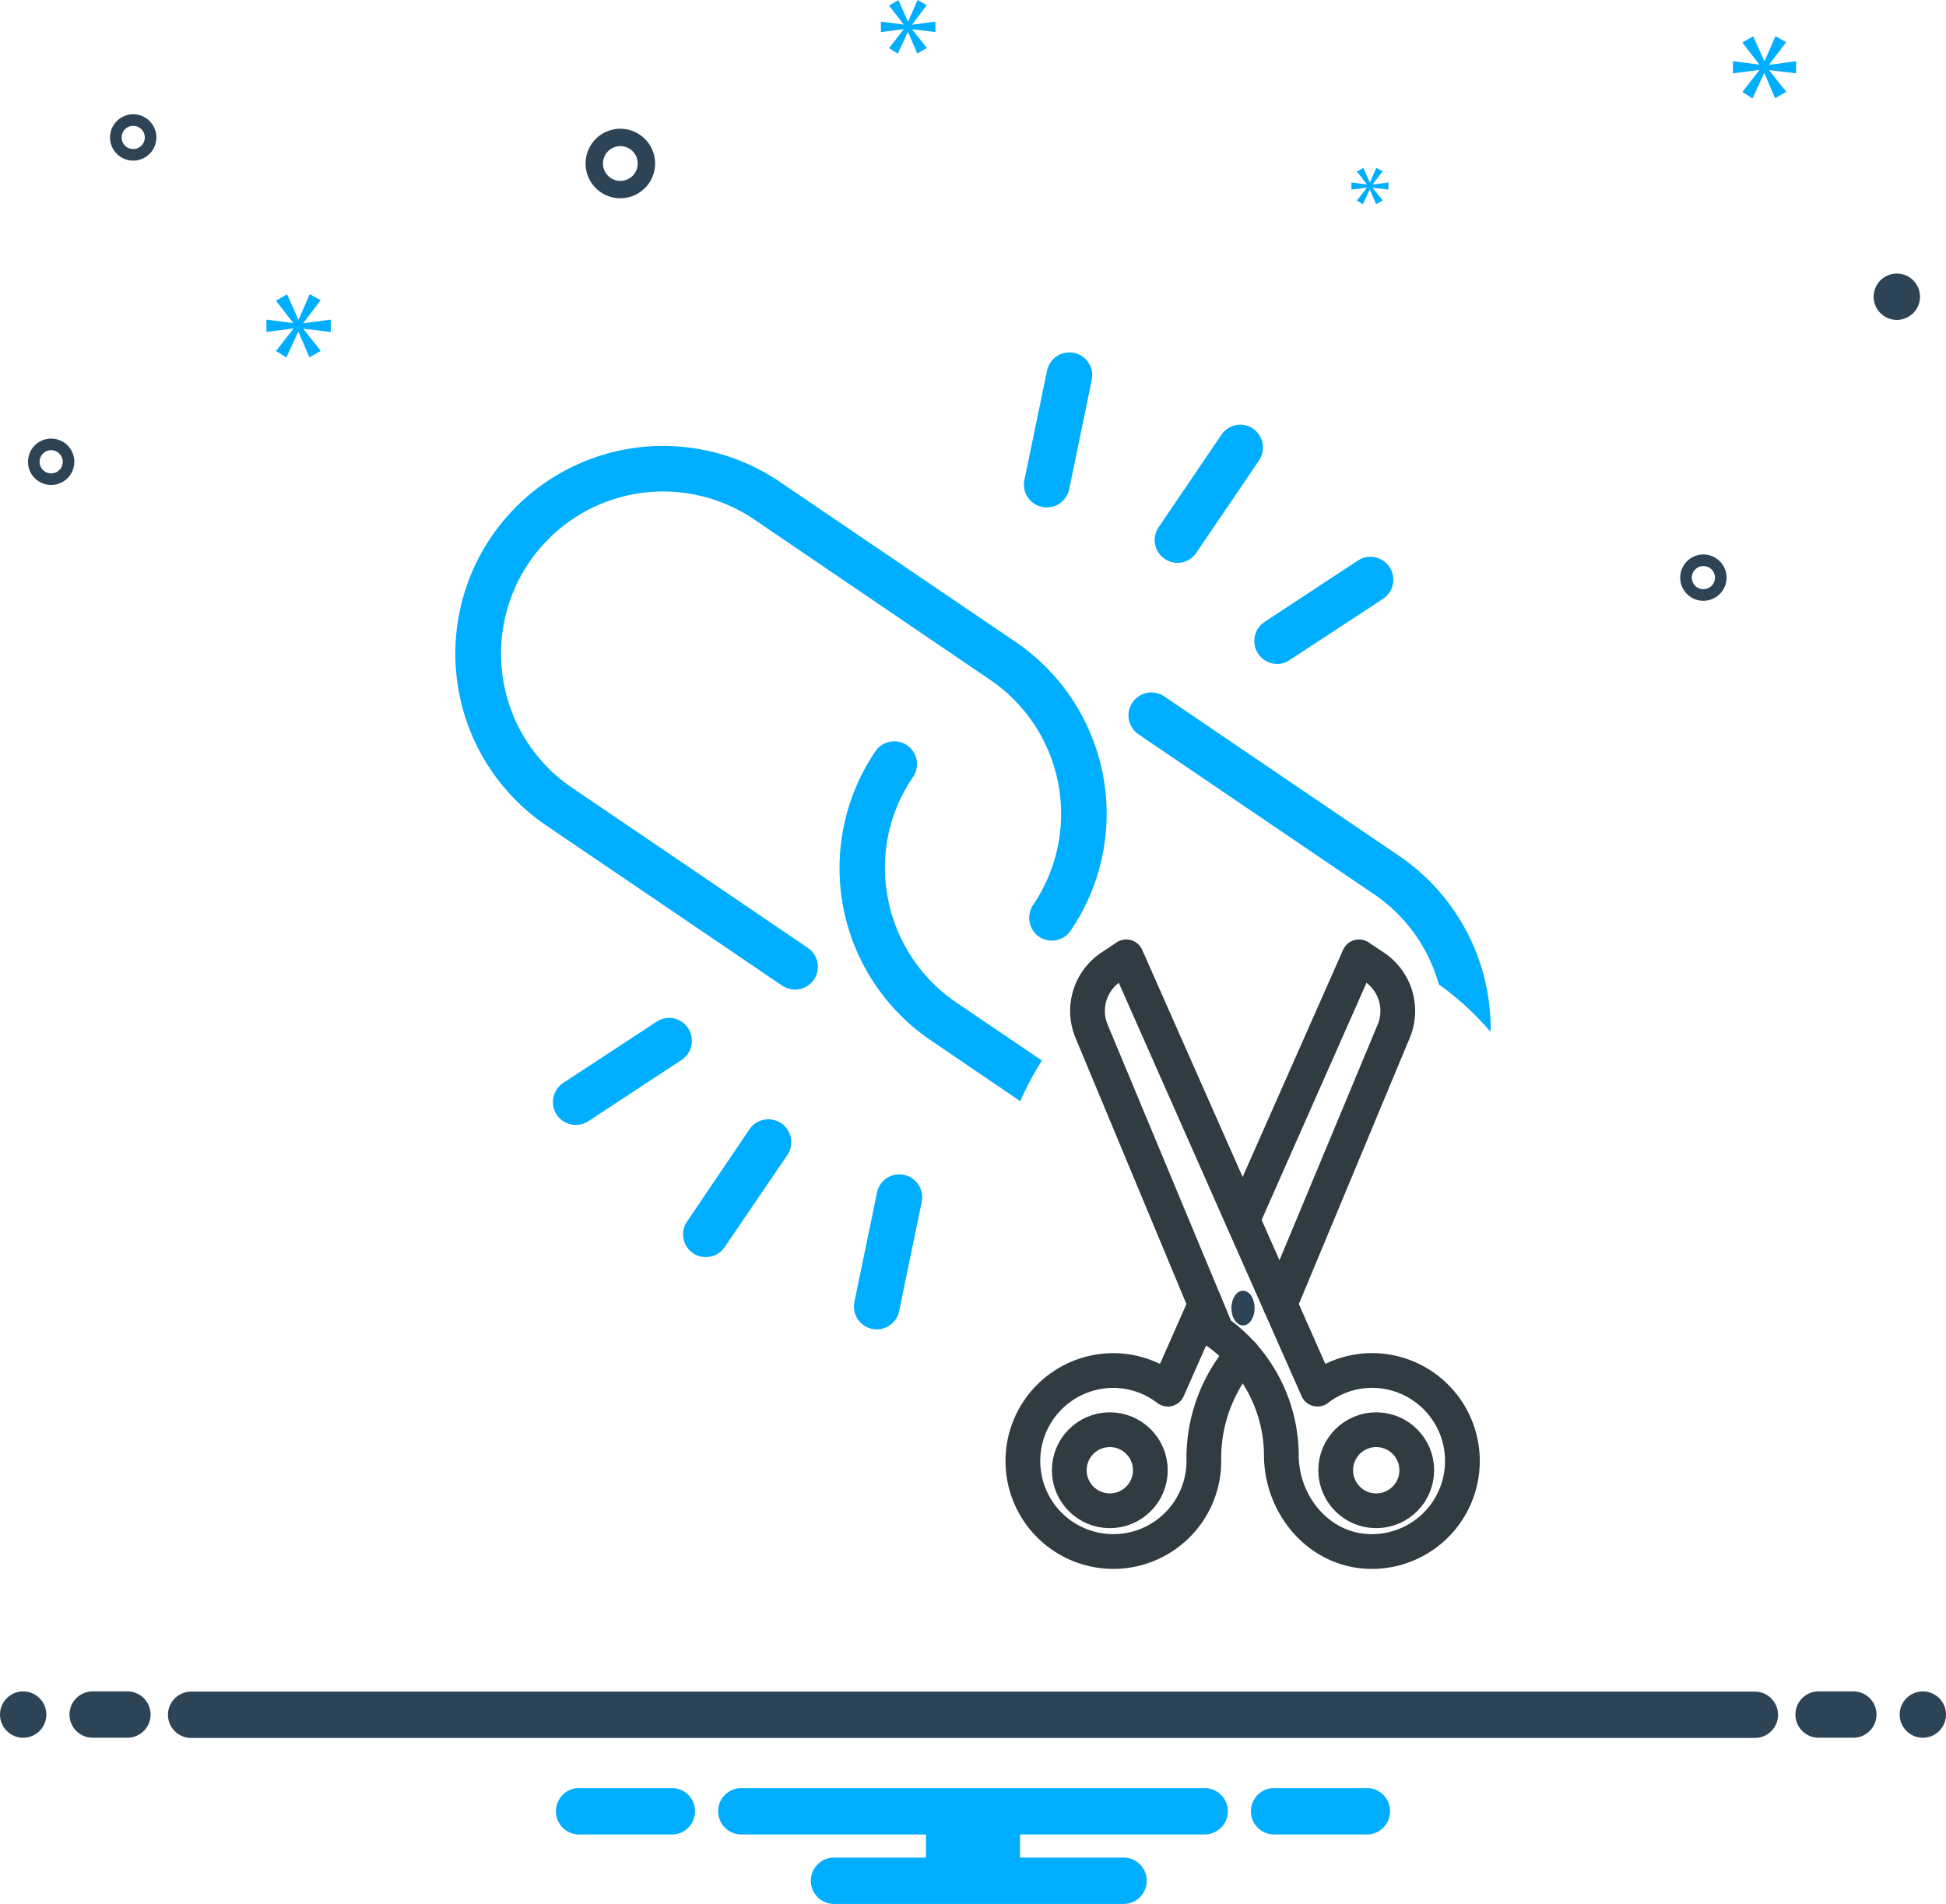 <svg xmlns="http://www.w3.org/2000/svg" width="168" height="164.366" viewBox="0 0 168 164.366"><g transform="translate(-6942.715 -15352)"><g transform="translate(193 0.001)"><path d="M118.154,156h-8.308a2.006,2.006,0,0,0,0,4h8.308a2.006,2.006,0,0,0,0-4Zm-60,0H49.846a2.006,2.006,0,0,0,0,4h8.308a2.006,2.006,0,0,0,0-4ZM104,156H64a2,2,0,0,0,0,4H79.94v2H72a2,2,0,0,0,0,4H97a2,2,0,0,0,0-4H88.06v-2H104a2,2,0,0,0,0-4Z" transform="translate(6749.715 15350.365)" fill="#00aeff"/><path d="M53.555,18.75a3,3,0,1,0-3-3A3,3,0,0,0,53.555,18.75Zm0-4.5a1.5,1.5,0,1,1-1.5,1.5A1.5,1.5,0,0,1,53.555,14.25Zm110.2,11a2,2,0,1,0,2,2A2,2,0,0,0,163.755,25.25Zm0,3a1.006,1.006,0,1,0-.005,0ZM11.5,11.5a2,2,0,1,0,2,2A2,2,0,0,0,11.5,11.5Zm0,3a1,1,0,1,1,1-1A1,1,0,0,1,11.5,14.5Zm135.555,35a2,2,0,1,0,2,2A2,2,0,0,0,147.055,49.5Zm0,3a1,1,0,1,1,1-1A1,1,0,0,1,147.055,52.5ZM6.417,41.5a2,2,0,1,0-2,2A2,2,0,0,0,6.417,41.5Zm-3,0a1,1,0,1,1,1,1A1,1,0,0,1,3.417,41.5Z" transform="translate(6749.715 15350.365)" fill="#2d4356"/><path d="M33.454,38.884l1.486-1.955L34,36.4l-.954,2.19h-.032l-.969-2.175-.956.548,1.472,1.909V38.9l-2.3-.3v1.064l2.316-.3V39.4L31.09,41.309l.892.564L33,39.667h.031l.939,2.19.986-.563-1.5-1.878v-.031l2.361.282V38.6l-2.361.313Z" transform="translate(6742.454 15340.992)" fill="#00aeff"/><path d="M118,17.847l-.856,1.1.514.325L118.244,18h.018l.54,1.262.568-.325-.865-1.081v-.018l1.36.162v-.613l-1.36.181V17.55l.856-1.127-.54-.306-.55,1.261h-.018l-.558-1.252-.551.315.848,1.1v.018l-1.325-.172V18L118,17.829Z" transform="translate(6749.715 15350.365)" fill="#00aeff"/><path d="M155.055,7.963V6.92l-2.317.307V7.2L154.2,5.278l-.921-.522-.94,2.144h-.031l-.951-2.133-.937.538,1.443,1.872v.031l-2.257-.292V7.963l2.272-.291V7.7L150.42,9.575l.875.553,1-2.165h.03l.921,2.149.967-.552L152.74,7.718V7.687Z" transform="translate(6749.715 15350.365)" fill="#00aeff"/><path d="M78.752,3.738l1.257-1.654-.794-.45-.807,1.852h-.027L77.56,1.647l-.808.463L78,3.725v.027L76.05,3.5v.9l1.96-.251v.026L76.752,5.79l.755.477L78.368,4.4h.026l.794,1.853.834-.476-1.27-1.589V4.162l2,.238V3.5l-2,.265Z" transform="translate(6749.715 15350.365)" fill="#00aeff"/><circle cx="2" cy="2" r="2" transform="translate(6749.715 15498.018)" fill="#2d4356"/><path d="M11,147.981H8a2,2,0,0,0,0,4h3a2,2,0,0,0,0-4Zm149,0h-3a2,2,0,0,0,0,4h3a2,2,0,0,0,0-4Z" transform="translate(6749.715 15350.035)" fill="#2d4356"/><circle cx="2" cy="2" r="2" transform="translate(6913.715 15498.018)" fill="#2d4356"/><line x2="135" transform="translate(6766.215 15500.035)" fill="none" stroke="#2d4356" stroke-linecap="round" stroke-width="4"/></g><g transform="translate(6975.169 15376.426)"><path d="M57.935,7.576l-1.95,9.437a1.958,1.958,0,0,0,1.537,2.325,1.272,1.272,0,0,0,.392.039,1.977,1.977,0,0,0,1.933-1.556L61.8,8.362a1.97,1.97,0,0,0-3.861-.786ZM32.264,73.042l-5.4,7.979a1.965,1.965,0,0,0,.512,2.738,1.913,1.913,0,0,0,1.1.335,1.948,1.948,0,0,0,1.637-.867l5.418-7.959a1.979,1.979,0,0,0-3.272-2.226ZM45.582,77a1.959,1.959,0,0,0-2.325,1.537l-1.95,9.437A1.974,1.974,0,0,0,42.844,90.3a2.684,2.684,0,0,0,.394.039,1.978,1.978,0,0,0,1.931-1.576l1.95-9.437A1.974,1.974,0,0,0,45.582,77ZM16.917,43.568a13.949,13.949,0,0,1-5.869-8.944A14,14,0,0,1,22.158,18.254a14.025,14.025,0,0,1,10.5,2.165L53.009,34.251A13.992,13.992,0,0,1,56.733,53.7a1.992,1.992,0,0,0,.512,2.738,1.971,1.971,0,0,0,2.74-.534A17.934,17.934,0,0,0,55.236,31L34.867,17.171A17.934,17.934,0,0,0,14.711,46.84L35.082,60.67a2.066,2.066,0,0,0,1.1.335,1.97,1.97,0,0,0,1.1-3.605ZM26.944,64.333a1.948,1.948,0,0,0-2.719-.552L16.17,69.063A1.992,1.992,0,0,0,15.6,71.8a1.991,1.991,0,0,0,2.736.571l8.058-5.3A1.972,1.972,0,0,0,26.944,64.333Z" transform="translate(0 0)" fill="#00aeff"/><path d="M27.876,50.07a13.855,13.855,0,0,1,2.169-10.5,1.965,1.965,0,0,0-3.253-2.206,17.968,17.968,0,0,0,4.748,24.924L39.3,67.565a24.972,24.972,0,0,1,1.87-3.507l-7.408-5.024A14.006,14.006,0,0,1,27.876,50.07ZM59.4,9.508a1.966,1.966,0,0,0-2.738.53l-5.418,7.979a1.967,1.967,0,0,0,.512,2.721,2.011,2.011,0,0,0,1.123.355,1.959,1.959,0,0,0,1.618-.869l5.418-7.979A1.981,1.981,0,0,0,59.4,9.508Zm2.07,20.311a1.853,1.853,0,0,0,1.084-.335l8.056-5.28a1.977,1.977,0,0,0-2.165-3.31l-8.059,5.3a1.98,1.98,0,0,0,1.085,3.625ZM69.841,49.7a13.915,13.915,0,0,1,5.593,7.782,25.316,25.316,0,0,1,4.472,4.1,18.039,18.039,0,0,0-7.839-15.15L51.7,32.6a1.979,1.979,0,0,0-2.228,3.27Z" transform="translate(16.326 3.073)" fill="#00aeff"/><g transform="translate(55.852 58.178)"><path d="M9.348.5,25.854,37.819a7.718,7.718,0,0,1,6.66-1.362,7.816,7.816,0,0,1-2.379,15.37c-4.194-.221-7.31-3.946-7.4-8.147A13.114,13.114,0,0,0,17.16,32.864L6.351,6.922a4.553,4.553,0,0,1,1.676-5.54Z" transform="translate(-0.42 -0.5)" fill="none" stroke="#303c42" stroke-linecap="round" stroke-linejoin="round" stroke-miterlimit="10" stroke-width="3"/><circle cx="3.5" cy="3.5" r="3.5" transform="translate(27.005 40.821)" fill="none" stroke="#303c42" stroke-linecap="round" stroke-linejoin="round" stroke-miterlimit="10" stroke-width="3"/><path d="M25.693,30.492l9.821-23.57a4.553,4.553,0,0,0-1.676-5.54L32.516.5,22.472,23.211m0,11.627a13.588,13.588,0,0,0-3.348,9.187,7.812,7.812,0,1,1-7.812-7.812,7.733,7.733,0,0,1,4.7,1.607l3.241-7.328" transform="translate(-3.5 -0.5)" fill="none" stroke="#303c42" stroke-linecap="round" stroke-linejoin="round" stroke-miterlimit="10" stroke-width="3"/><circle cx="3.5" cy="3.5" r="3.5" transform="translate(4.005 40.821)" fill="none" stroke="#303c42" stroke-linecap="round" stroke-linejoin="round" stroke-miterlimit="10" stroke-width="3"/><ellipse cx="1" cy="1.5" rx="1" ry="1.5" transform="translate(18.005 28.821)" fill="#2d4356"/></g></g></g></svg>